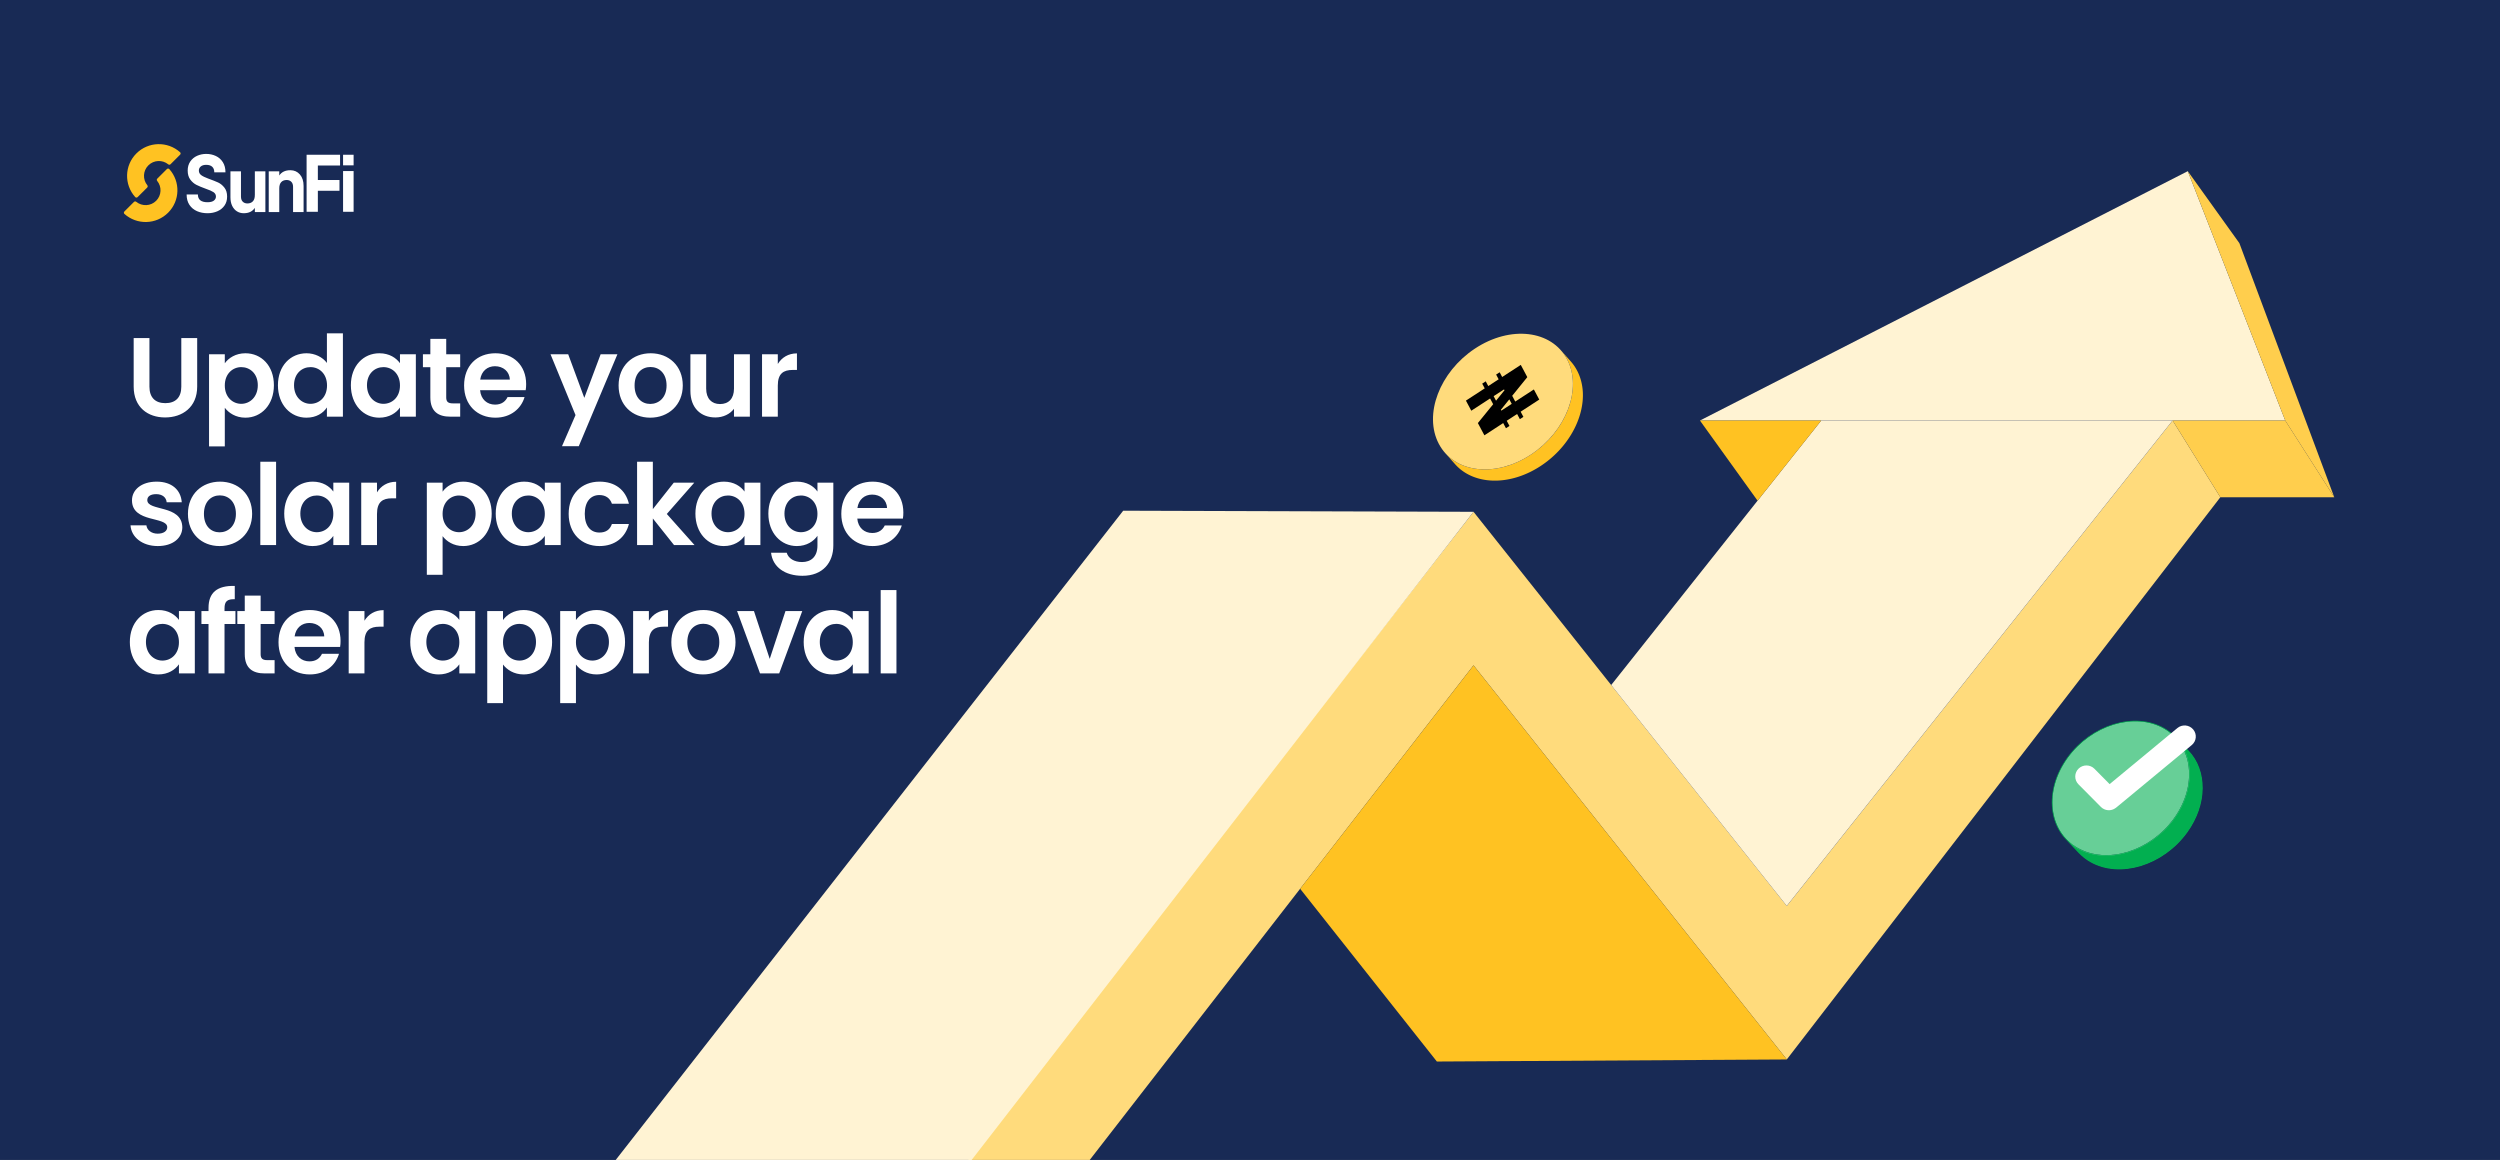 <svg width="1110" height="515" viewBox="0 0 1110 515" fill="none" xmlns="http://www.w3.org/2000/svg">
<rect x="0" y="0" width="1110" height="515" fill="#808080" stroke="none"/>
<g clip-path="url(#clip0_7506_21507)">
<rect width="1110" height="515" fill="#182A55"/>
<path d="M702.621 172.348C702.59 172.097 702.556 171.847 702.517 171.597C702.507 171.528 702.494 171.459 702.483 171.391C702.454 171.21 702.423 171.03 702.39 170.85C702.373 170.759 702.355 170.669 702.337 170.578C702.307 170.421 702.275 170.263 702.24 170.106C702.218 170.011 702.197 169.915 702.175 169.82C702.14 169.667 702.103 169.514 702.065 169.361C702.051 169.305 702.038 169.248 702.023 169.191C702.012 169.148 701.998 169.106 701.987 169.063C701.961 168.962 701.932 168.862 701.904 168.763C701.872 168.647 701.838 168.533 701.805 168.417C701.774 168.318 701.744 168.217 701.712 168.118C701.676 168.004 701.639 167.89 701.602 167.776C701.569 167.677 701.536 167.578 701.501 167.479C701.462 167.367 701.422 167.254 701.38 167.142C701.344 167.045 701.307 166.946 701.27 166.849C701.251 166.799 701.233 166.748 701.214 166.699C701.186 166.628 701.156 166.558 701.128 166.488C701.098 166.415 701.07 166.34 701.038 166.268C700.981 166.133 700.923 165.998 700.864 165.863C700.837 165.802 700.812 165.741 700.785 165.681C700.697 165.487 700.608 165.294 700.514 165.102C700.507 165.087 700.498 165.071 700.491 165.057C700.414 164.9 700.335 164.744 700.255 164.59C700.237 164.555 700.218 164.521 700.2 164.485C700.109 164.314 700.016 164.146 699.923 163.978C699.893 163.924 699.863 163.872 699.833 163.82C699.767 163.704 699.7 163.59 699.632 163.477C699.597 163.419 699.56 163.361 699.525 163.302C699.457 163.192 699.39 163.085 699.321 162.977C699.286 162.922 699.252 162.868 699.217 162.814C699.201 162.789 699.186 162.765 699.169 162.74C699.105 162.644 699.039 162.549 698.973 162.453C698.948 162.415 698.922 162.377 698.896 162.338C698.788 162.183 698.679 162.029 698.567 161.877C698.538 161.84 698.51 161.803 698.482 161.765C698.397 161.652 698.31 161.538 698.224 161.426C698.183 161.374 698.142 161.322 698.099 161.269C698.053 161.212 698.01 161.155 697.964 161.098C697.944 161.074 697.923 161.051 697.903 161.026C697.741 160.829 697.576 160.633 697.408 160.444L692.979 155.457C693.148 155.648 693.312 155.843 693.475 156.041C693.541 156.121 693.607 156.202 693.672 156.283C693.714 156.335 693.756 156.387 693.796 156.439C693.884 156.551 693.969 156.664 694.054 156.778C694.082 156.814 694.11 156.851 694.137 156.888C694.249 157.04 694.358 157.194 694.467 157.349C694.492 157.386 694.518 157.425 694.543 157.462C694.625 157.582 694.707 157.703 694.786 157.825C694.82 157.879 694.855 157.934 694.889 157.987C694.958 158.095 695.027 158.203 695.094 158.312C695.13 158.37 695.165 158.429 695.2 158.487C695.269 158.6 695.336 158.716 695.401 158.83C695.431 158.882 695.462 158.935 695.492 158.987C695.586 159.156 695.679 159.324 695.769 159.495C695.869 159.685 695.965 159.875 696.059 160.067C696.067 160.082 696.076 160.098 696.083 160.112C696.176 160.304 696.267 160.496 696.354 160.69C696.381 160.751 696.408 160.812 696.433 160.873C696.493 161.008 696.551 161.142 696.607 161.278C696.637 161.351 696.667 161.425 696.697 161.498C696.745 161.617 696.793 161.738 696.839 161.859C696.876 161.956 696.913 162.055 696.949 162.152C696.99 162.264 697.031 162.376 697.07 162.489C697.104 162.588 697.137 162.687 697.17 162.786C697.208 162.9 697.244 163.014 697.281 163.128C697.312 163.227 697.343 163.326 697.373 163.427C697.408 163.541 697.441 163.657 697.473 163.773C697.501 163.872 697.53 163.973 697.556 164.073C697.582 164.173 697.608 164.271 697.633 164.371C697.671 164.524 697.708 164.677 697.744 164.83C697.765 164.925 697.788 165.021 697.809 165.116C697.843 165.273 697.875 165.429 697.906 165.587C697.924 165.678 697.942 165.768 697.959 165.859C697.992 166.039 698.022 166.219 698.052 166.399C698.063 166.467 698.076 166.537 698.085 166.605C698.123 166.855 698.158 167.105 698.189 167.357C698.201 167.452 698.21 167.547 698.22 167.64C698.236 167.779 698.251 167.918 698.264 168.057C698.274 168.159 698.281 168.259 698.289 168.361C698.3 168.495 698.311 168.629 698.321 168.763C698.328 168.868 698.332 168.975 698.338 169.081C698.344 169.211 698.352 169.343 698.357 169.473C698.36 169.581 698.363 169.689 698.365 169.798C698.368 169.927 698.372 170.057 698.374 170.187C698.375 170.297 698.374 170.407 698.374 170.517C698.373 170.645 698.374 170.774 698.372 170.904C698.37 171.016 698.366 171.128 698.363 171.24C698.359 171.368 698.355 171.495 698.35 171.624C698.346 171.738 698.339 171.85 698.332 171.963C698.326 172.091 698.319 172.22 698.31 172.348C698.302 172.462 698.292 172.576 698.284 172.689C698.273 172.818 698.264 172.945 698.252 173.074C698.241 173.189 698.229 173.305 698.217 173.421C698.203 173.546 698.19 173.672 698.175 173.798C698.162 173.913 698.146 174.031 698.131 174.147C698.114 174.273 698.098 174.399 698.08 174.524C698.063 174.641 698.044 174.758 698.027 174.876C698.008 175.002 697.988 175.127 697.967 175.252C697.948 175.369 697.927 175.487 697.906 175.604C697.884 175.729 697.862 175.854 697.837 175.981C697.814 176.1 697.791 176.217 697.767 176.335C697.742 176.461 697.716 176.587 697.689 176.711C697.663 176.83 697.637 176.948 697.61 177.065C697.581 177.19 697.553 177.316 697.523 177.441C697.494 177.559 697.465 177.676 697.436 177.796C697.404 177.921 697.372 178.047 697.339 178.172C697.307 178.29 697.276 178.409 697.243 178.527C697.208 178.652 697.174 178.778 697.138 178.903C697.103 179.02 697.069 179.137 697.035 179.254C696.996 179.383 696.958 179.512 696.918 179.639C696.882 179.755 696.843 179.873 696.806 179.989C696.765 180.116 696.722 180.246 696.68 180.373C696.641 180.49 696.601 180.606 696.56 180.723C696.515 180.851 696.47 180.979 696.423 181.107C696.382 181.222 696.339 181.339 696.296 181.454C696.248 181.583 696.199 181.71 696.151 181.838C696.107 181.954 696.061 182.069 696.015 182.184C695.964 182.311 695.913 182.439 695.86 182.565C695.813 182.681 695.766 182.795 695.718 182.911C695.664 183.038 695.61 183.165 695.555 183.292C695.505 183.407 695.455 183.522 695.403 183.637C695.347 183.763 695.29 183.89 695.232 184.016C695.179 184.13 695.126 184.245 695.073 184.358C695.013 184.484 694.953 184.611 694.891 184.737C694.839 184.845 694.786 184.954 694.732 185.062C694.63 185.27 694.524 185.476 694.416 185.683C694.386 185.743 694.356 185.802 694.324 185.862C694.185 186.127 694.042 186.389 693.898 186.652C693.86 186.72 693.822 186.786 693.785 186.853C693.674 187.05 693.562 187.247 693.448 187.443C693.395 187.533 693.341 187.625 693.288 187.715C693.183 187.891 693.077 188.065 692.97 188.24C692.909 188.34 692.848 188.439 692.786 188.537C692.717 188.646 692.649 188.755 692.58 188.864C692.505 188.98 692.432 189.096 692.355 189.212C692.285 189.319 692.213 189.427 692.142 189.535C692.065 189.65 691.988 189.765 691.91 189.879C691.836 189.986 691.763 190.094 691.689 190.199C691.609 190.313 691.53 190.428 691.449 190.541C691.375 190.647 691.297 190.753 691.221 190.858C691.134 190.978 691.047 191.097 690.96 191.215C690.898 191.298 690.836 191.382 690.774 191.465C690.678 191.593 690.581 191.72 690.484 191.846C690.422 191.926 690.361 192.006 690.3 192.085C690.193 192.222 690.086 192.358 689.977 192.494C689.923 192.562 689.87 192.629 689.815 192.696C689.657 192.891 689.497 193.086 689.336 193.279C689.329 193.285 689.325 193.293 689.319 193.299C689.155 193.493 688.989 193.688 688.822 193.88C688.77 193.941 688.716 194 688.663 194.061C688.546 194.195 688.427 194.328 688.307 194.461C688.246 194.529 688.185 194.598 688.124 194.665C688.006 194.794 687.886 194.923 687.767 195.05C687.708 195.113 687.65 195.176 687.591 195.239C687.53 195.304 687.468 195.368 687.406 195.432C687.173 195.676 686.935 195.917 686.695 196.157C686.645 196.207 686.597 196.257 686.547 196.307C686.275 196.575 685.999 196.841 685.718 197.105C685.654 197.164 685.591 197.224 685.526 197.283C685.278 197.513 685.026 197.742 684.773 197.967C684.73 198.004 684.687 198.043 684.645 198.081C684.358 198.334 684.066 198.582 683.772 198.828C683.702 198.887 683.631 198.945 683.561 199.003C683.284 199.231 683.005 199.458 682.721 199.679C682.689 199.704 682.659 199.73 682.627 199.755C682.319 199.995 682.006 200.231 681.691 200.465C681.605 200.529 681.521 200.59 681.435 200.653C681.242 200.793 681.048 200.933 680.852 201.07C680.766 201.131 680.68 201.191 680.594 201.252C680.316 201.445 680.034 201.637 679.75 201.826C679.563 201.949 679.375 202.07 679.187 202.19C679.087 202.255 678.985 202.318 678.884 202.382C678.77 202.453 678.655 202.526 678.541 202.596C678.44 202.658 678.338 202.72 678.237 202.781C678.123 202.851 678.007 202.919 677.893 202.988C677.79 203.048 677.689 203.107 677.586 203.166C677.472 203.233 677.357 203.299 677.243 203.364C677.14 203.423 677.037 203.48 676.934 203.538C676.825 203.598 676.715 203.659 676.606 203.719C676.47 203.793 676.334 203.866 676.197 203.939C676.099 203.991 676.001 204.044 675.903 204.095C675.761 204.17 675.619 204.242 675.477 204.313C675.384 204.361 675.292 204.408 675.199 204.455C675.043 204.533 674.888 204.607 674.733 204.682C674.654 204.721 674.575 204.76 674.495 204.798C674.274 204.903 674.054 205.005 673.832 205.105C673.818 205.111 673.805 205.118 673.79 205.124C673.518 205.247 673.246 205.365 672.973 205.481C672.895 205.515 672.816 205.547 672.737 205.58C672.531 205.667 672.324 205.751 672.116 205.833C672.041 205.864 671.966 205.894 671.891 205.922C671.619 206.028 671.347 206.133 671.075 206.232C671.041 206.245 671.007 206.256 670.973 206.268C670.733 206.355 670.492 206.439 670.253 206.521C670.129 206.563 670.006 206.605 669.881 206.646C669.821 206.666 669.761 206.686 669.702 206.706C669.5 206.772 669.298 206.835 669.095 206.898C669.076 206.905 669.057 206.91 669.037 206.915C668.853 206.971 668.669 207.024 668.485 207.078C668.42 207.097 668.357 207.114 668.294 207.132C668.15 207.172 668.005 207.212 667.861 207.251C667.795 207.269 667.73 207.286 667.664 207.303C667.498 207.346 667.334 207.388 667.169 207.428C667.131 207.437 667.093 207.447 667.055 207.456C666.853 207.504 666.652 207.552 666.451 207.597C666.397 207.609 666.343 207.62 666.287 207.633C666.138 207.665 665.987 207.698 665.839 207.728C665.773 207.742 665.706 207.756 665.639 207.768C665.491 207.798 665.344 207.826 665.196 207.854C665.14 207.865 665.084 207.874 665.027 207.886C664.827 207.921 664.628 207.957 664.428 207.989C664.397 207.992 664.365 207.998 664.334 208.003C664.165 208.029 663.997 208.056 663.827 208.081C663.762 208.089 663.698 208.099 663.635 208.107C663.494 208.127 663.352 208.145 663.21 208.164C663.147 208.172 663.084 208.179 663.021 208.187C662.848 208.208 662.676 208.227 662.505 208.245C662.479 208.248 662.452 208.252 662.426 208.255C662.23 208.275 662.033 208.292 661.835 208.308C661.779 208.312 661.722 208.317 661.666 208.321C661.522 208.332 661.38 208.342 661.238 208.351C661.173 208.355 661.108 208.359 661.043 208.363C660.896 208.371 660.749 208.378 660.604 208.385C660.553 208.387 660.502 208.39 660.45 208.391C660.256 208.398 660.062 208.404 659.869 208.409C659.83 208.409 659.791 208.41 659.752 208.41C659.596 208.413 659.44 208.414 659.286 208.415C659.223 208.414 659.161 208.415 659.098 208.414C658.96 208.413 658.823 208.412 658.686 208.41C658.628 208.408 658.568 208.407 658.509 208.406C658.329 208.402 658.148 208.395 657.969 208.388C657.958 208.388 657.947 208.386 657.936 208.386C657.745 208.378 657.557 208.366 657.368 208.355C657.311 208.351 657.254 208.347 657.198 208.342C657.063 208.333 656.926 208.321 656.792 208.31C656.731 208.305 656.669 208.299 656.607 208.294C656.463 208.281 656.319 208.265 656.175 208.251C656.131 208.247 656.086 208.243 656.042 208.237C655.857 208.216 655.674 208.193 655.489 208.168C655.446 208.163 655.403 208.155 655.359 208.15C655.217 208.13 655.075 208.109 654.935 208.088C654.875 208.078 654.814 208.069 654.754 208.059C654.624 208.037 654.493 208.016 654.363 207.991C654.309 207.981 654.254 207.973 654.199 207.963C654.018 207.929 653.839 207.894 653.66 207.858C653.651 207.856 653.642 207.854 653.633 207.851C653.463 207.817 653.294 207.779 653.125 207.74C653.069 207.727 653.014 207.715 652.96 207.7C652.833 207.67 652.708 207.639 652.583 207.609C652.526 207.594 652.468 207.58 652.411 207.565C652.27 207.528 652.131 207.49 651.992 207.452C651.956 207.443 651.92 207.433 651.885 207.422C651.712 207.374 651.54 207.322 651.369 207.27C651.324 207.256 651.279 207.242 651.236 207.228C651.107 207.188 650.979 207.146 650.853 207.104C650.796 207.085 650.741 207.066 650.685 207.048C650.562 207.006 650.44 206.962 650.317 206.919C650.269 206.901 650.221 206.885 650.173 206.867C650.007 206.805 649.84 206.744 649.676 206.678C649.654 206.669 649.634 206.66 649.612 206.652C649.468 206.595 649.326 206.537 649.183 206.476C649.132 206.455 649.08 206.432 649.029 206.41C648.914 206.361 648.799 206.311 648.684 206.259C648.633 206.236 648.581 206.214 648.53 206.189C648.395 206.128 648.261 206.065 648.127 206.001C648.102 205.989 648.076 205.976 648.051 205.964C647.893 205.888 647.738 205.809 647.581 205.728C647.538 205.706 647.495 205.683 647.452 205.659C647.338 205.599 647.225 205.538 647.112 205.477C647.061 205.448 647.01 205.421 646.959 205.393C646.847 205.33 646.735 205.266 646.623 205.2C646.583 205.176 646.541 205.152 646.5 205.129C646.352 205.04 646.203 204.95 646.056 204.858C646.029 204.84 646.003 204.822 645.976 204.806C645.855 204.729 645.736 204.652 645.616 204.574C645.569 204.543 645.522 204.511 645.476 204.479C645.373 204.41 645.271 204.34 645.17 204.269C645.126 204.237 645.08 204.206 645.036 204.174C644.908 204.083 644.781 203.991 644.655 203.897C644.641 203.887 644.627 203.876 644.614 203.867C644.475 203.763 644.338 203.656 644.201 203.549C644.161 203.517 644.122 203.485 644.082 203.453C643.985 203.375 643.887 203.295 643.791 203.214C643.747 203.177 643.702 203.139 643.659 203.102C643.558 203.017 643.458 202.93 643.359 202.842C643.326 202.813 643.294 202.785 643.261 202.755C643.131 202.639 643.004 202.522 642.877 202.403C642.849 202.377 642.822 202.35 642.794 202.322C642.694 202.227 642.596 202.132 642.499 202.036C642.459 201.995 642.418 201.955 642.378 201.914C642.291 201.825 642.203 201.735 642.117 201.644C642.08 201.605 642.043 201.567 642.006 201.527C641.886 201.4 641.768 201.269 641.651 201.139L646.08 206.125C646.197 206.257 646.316 206.386 646.436 206.513C646.472 206.552 646.509 206.59 646.546 206.63C646.633 206.721 646.72 206.811 646.808 206.9C646.848 206.941 646.889 206.982 646.929 207.022C647.026 207.118 647.124 207.214 647.223 207.309C647.252 207.336 647.279 207.363 647.307 207.389C647.433 207.508 647.562 207.626 647.69 207.741C647.722 207.771 647.754 207.799 647.787 207.827C647.887 207.915 647.987 208.001 648.087 208.088C648.13 208.126 648.174 208.162 648.219 208.198C648.315 208.28 648.412 208.358 648.51 208.438C648.55 208.47 648.589 208.502 648.629 208.534C648.765 208.641 648.902 208.748 649.042 208.852C649.055 208.861 649.069 208.872 649.083 208.882C649.209 208.976 649.336 209.068 649.464 209.159C649.508 209.191 649.554 209.222 649.598 209.254C649.7 209.325 649.802 209.395 649.904 209.464C649.951 209.496 649.997 209.527 650.044 209.558C650.163 209.637 650.283 209.716 650.404 209.791C650.431 209.809 650.457 209.825 650.484 209.843C650.63 209.935 650.779 210.025 650.93 210.114C650.97 210.138 651.012 210.162 651.053 210.185C651.164 210.25 651.276 210.315 651.39 210.377C651.441 210.406 651.491 210.433 651.542 210.461C651.654 210.523 651.768 210.584 651.882 210.644C651.925 210.666 651.969 210.69 652.012 210.713C652.167 210.793 652.323 210.872 652.481 210.949C652.506 210.961 652.532 210.973 652.557 210.985C652.69 211.05 652.825 211.114 652.96 211.175C653.012 211.198 653.063 211.221 653.115 211.245C653.23 211.297 653.345 211.348 653.46 211.396C653.511 211.418 653.563 211.441 653.614 211.462C653.757 211.523 653.9 211.58 654.044 211.638C654.064 211.646 654.086 211.655 654.107 211.663C654.272 211.728 654.437 211.791 654.605 211.853C654.653 211.87 654.701 211.887 654.749 211.905C654.872 211.948 654.994 211.991 655.118 212.033C655.173 212.053 655.23 212.071 655.285 212.089C655.413 212.132 655.54 212.173 655.668 212.213C655.713 212.227 655.756 212.242 655.801 212.255C655.972 212.308 656.144 212.359 656.317 212.408C656.353 212.417 656.388 212.427 656.424 212.436C656.563 212.475 656.703 212.513 656.843 212.549C656.9 212.564 656.958 212.578 657.015 212.593C657.141 212.625 657.267 212.656 657.393 212.686C657.448 212.699 657.504 212.713 657.558 212.724C657.727 212.763 657.896 212.799 658.066 212.836C658.075 212.837 658.083 212.839 658.093 212.842C658.272 212.878 658.452 212.913 658.633 212.947C658.687 212.957 658.743 212.967 658.797 212.975C658.926 212.998 659.057 213.021 659.188 213.043C659.247 213.052 659.307 213.063 659.368 213.072C659.509 213.094 659.651 213.115 659.792 213.134C659.836 213.14 659.879 213.147 659.923 213.153C660.107 213.177 660.291 213.201 660.476 213.221C660.52 213.227 660.565 213.231 660.609 213.235C660.751 213.251 660.895 213.265 661.04 213.278C661.102 213.283 661.164 213.289 661.224 213.294C661.36 213.306 661.495 213.317 661.63 213.327C661.686 213.331 661.743 213.335 661.8 213.339C661.988 213.352 662.177 213.362 662.368 213.371C662.379 213.371 662.39 213.372 662.4 213.372C662.579 213.381 662.76 213.387 662.94 213.391C662.998 213.392 663.058 213.393 663.118 213.394C663.255 213.397 663.392 213.399 663.53 213.399C663.593 213.4 663.655 213.4 663.718 213.399C663.873 213.4 664.028 213.397 664.184 213.396C664.223 213.396 664.262 213.395 664.301 213.394C664.494 213.39 664.688 213.384 664.882 213.377C664.934 213.375 664.985 213.373 665.036 213.371C665.182 213.364 665.328 213.357 665.475 213.349C665.54 213.345 665.605 213.341 665.67 213.337C665.812 213.328 665.956 213.319 666.098 213.307C666.154 213.302 666.211 213.298 666.268 213.294C666.463 213.278 666.66 213.26 666.858 213.239C666.884 213.236 666.911 213.233 666.937 213.23C667.108 213.211 667.28 213.193 667.453 213.172C667.516 213.164 667.579 213.156 667.642 213.148C667.784 213.131 667.925 213.112 668.067 213.092C668.132 213.084 668.196 213.074 668.259 213.065C668.427 213.04 668.597 213.015 668.766 212.987C668.798 212.984 668.829 212.978 668.86 212.973C669.06 212.94 669.259 212.906 669.459 212.87C669.516 212.86 669.572 212.849 669.629 212.838C669.776 212.81 669.923 212.782 670.07 212.753C670.137 212.739 670.205 212.725 670.271 212.713C670.419 212.682 670.569 212.65 670.718 212.617C670.773 212.605 670.828 212.594 670.883 212.582C671.084 212.536 671.284 212.49 671.486 212.44C671.524 212.432 671.563 212.421 671.601 212.412C671.765 212.371 671.93 212.33 672.095 212.287C672.161 212.269 672.226 212.253 672.292 212.235C672.436 212.197 672.58 212.157 672.724 212.116C672.788 212.099 672.852 212.081 672.915 212.062C673.1 212.009 673.284 211.956 673.468 211.899C673.487 211.894 673.505 211.888 673.526 211.883C673.728 211.821 673.931 211.757 674.133 211.691C674.193 211.671 674.253 211.651 674.315 211.631C674.402 211.602 674.489 211.574 674.577 211.544C674.613 211.531 674.649 211.518 674.685 211.506C674.926 211.423 675.166 211.339 675.406 211.252C675.441 211.24 675.474 211.229 675.509 211.216C675.781 211.117 676.053 211.013 676.325 210.907C676.399 210.878 676.473 210.848 676.549 210.818C676.756 210.735 676.963 210.651 677.17 210.564C677.248 210.531 677.327 210.499 677.405 210.466C677.678 210.35 677.95 210.231 678.222 210.109C678.222 210.109 678.223 210.109 678.225 210.108C678.238 210.103 678.251 210.095 678.266 210.089C678.487 209.99 678.707 209.887 678.928 209.782C679.007 209.744 679.086 209.706 679.165 209.668C679.321 209.593 679.478 209.517 679.633 209.439C679.724 209.393 679.817 209.345 679.909 209.299C680.051 209.227 680.193 209.154 680.335 209.081C680.433 209.03 680.53 208.977 680.628 208.925C680.765 208.852 680.901 208.778 681.038 208.704C681.08 208.681 681.123 208.659 681.164 208.636C681.231 208.599 681.299 208.561 681.365 208.523C681.469 208.466 681.572 208.407 681.676 208.349C681.791 208.284 681.904 208.217 682.018 208.152C682.121 208.092 682.224 208.032 682.328 207.972C682.442 207.905 682.556 207.835 682.669 207.767C682.771 207.705 682.874 207.643 682.976 207.58C683.09 207.51 683.203 207.438 683.317 207.366C683.418 207.302 683.52 207.24 683.621 207.174C683.653 207.154 683.684 207.135 683.716 207.114C683.873 207.014 684.029 206.912 684.183 206.81C684.468 206.621 684.749 206.429 685.028 206.236C685.114 206.177 685.199 206.116 685.284 206.056C685.48 205.917 685.676 205.778 685.869 205.637C685.917 205.602 685.969 205.566 686.017 205.531C686.053 205.504 686.087 205.476 686.123 205.451C686.439 205.217 686.752 204.981 687.06 204.741C687.092 204.716 687.123 204.691 687.153 204.667C687.437 204.443 687.717 204.217 687.994 203.989C688.035 203.956 688.077 203.924 688.116 203.89C688.146 203.866 688.175 203.84 688.205 203.814C688.499 203.567 688.792 203.32 689.078 203.067C689.121 203.03 689.164 202.991 689.206 202.952C689.461 202.727 689.712 202.499 689.959 202.269C689.998 202.234 690.038 202.198 690.077 202.163C690.102 202.139 690.127 202.115 690.152 202.091C690.433 201.828 690.709 201.561 690.981 201.292C691.03 201.243 691.079 201.194 691.128 201.144C691.369 200.904 691.607 200.662 691.84 200.417C691.874 200.381 691.91 200.346 691.943 200.311C691.971 200.283 691.996 200.255 692.024 200.226C692.083 200.163 692.142 200.1 692.201 200.037C692.32 199.91 692.438 199.782 692.556 199.652C692.619 199.585 692.68 199.516 692.741 199.448C692.86 199.315 692.978 199.182 693.096 199.049C693.148 198.989 693.202 198.929 693.255 198.868C693.422 198.676 693.587 198.483 693.75 198.289C693.75 198.289 693.75 198.289 693.751 198.288C693.758 198.278 693.766 198.269 693.773 198.261C693.933 198.07 694.091 197.878 694.248 197.685C694.302 197.618 694.355 197.55 694.408 197.482C694.517 197.346 694.625 197.21 694.732 197.073C694.794 196.995 694.855 196.915 694.916 196.835C695.013 196.707 695.11 196.581 695.206 196.452C695.268 196.369 695.33 196.287 695.391 196.202C695.436 196.141 695.482 196.081 695.526 196.021C695.569 195.963 695.611 195.904 695.652 195.846C695.728 195.74 695.804 195.633 695.88 195.528C695.961 195.415 696.04 195.301 696.12 195.186C696.194 195.08 696.267 194.973 696.341 194.865C696.418 194.751 696.496 194.636 696.572 194.521C696.644 194.413 696.716 194.305 696.786 194.198C696.861 194.082 696.936 193.966 697.011 193.85C697.079 193.741 697.15 193.633 697.217 193.523C697.246 193.478 697.275 193.433 697.303 193.387C697.336 193.335 697.368 193.28 697.4 193.226C697.508 193.051 697.613 192.876 697.719 192.701C697.773 192.611 697.826 192.521 697.879 192.429C697.994 192.233 698.106 192.036 698.217 191.839C698.254 191.771 698.292 191.705 698.33 191.64C698.476 191.376 698.618 191.114 698.756 190.849C698.788 190.789 698.817 190.73 698.849 190.67C698.955 190.464 699.061 190.257 699.165 190.049C699.181 190.015 699.2 189.982 699.216 189.948C699.253 189.874 699.287 189.799 699.324 189.725C699.385 189.599 699.446 189.473 699.506 189.346C699.56 189.232 699.611 189.118 699.664 189.003C699.722 188.876 699.78 188.75 699.836 188.624C699.887 188.509 699.937 188.394 699.987 188.279C700.042 188.153 700.096 188.026 700.15 187.898C700.199 187.784 700.246 187.668 700.294 187.552C700.347 187.424 700.398 187.298 700.448 187.171C700.493 187.055 700.539 186.94 700.583 186.824C700.633 186.697 700.681 186.568 700.728 186.441C700.771 186.326 700.814 186.209 700.855 186.094C700.901 185.966 700.946 185.838 700.992 185.71C701.032 185.593 701.072 185.477 701.112 185.361C701.155 185.233 701.197 185.105 701.239 184.977C701.276 184.861 701.314 184.744 701.35 184.628C701.39 184.5 701.429 184.372 701.467 184.243C701.488 184.175 701.51 184.105 701.53 184.037C701.544 183.988 701.557 183.941 701.57 183.892C701.606 183.766 701.641 183.642 701.676 183.517C701.708 183.398 701.74 183.28 701.771 183.162C701.805 183.037 701.837 182.912 701.868 182.785C701.898 182.668 701.927 182.55 701.955 182.431C701.986 182.306 702.014 182.18 702.043 182.055C702.07 181.937 702.096 181.819 702.122 181.701C702.148 181.575 702.175 181.451 702.199 181.325C702.224 181.207 702.247 181.09 702.27 180.971C702.294 180.846 702.317 180.72 702.339 180.594C702.359 180.477 702.381 180.359 702.4 180.242C702.421 180.117 702.44 179.991 702.46 179.866C702.477 179.748 702.496 179.631 702.512 179.514C702.53 179.388 702.547 179.262 702.563 179.137C702.578 179.021 702.593 178.904 702.608 178.787C702.623 178.662 702.636 178.536 702.649 178.411C702.658 178.326 702.669 178.24 702.678 178.155C702.681 178.124 702.683 178.093 702.686 178.063C702.698 177.935 702.707 177.807 702.718 177.679C702.728 177.565 702.737 177.451 702.744 177.338C702.753 177.21 702.76 177.081 702.766 176.953C702.772 176.84 702.779 176.727 702.784 176.614C702.789 176.485 702.793 176.358 702.797 176.229C702.8 176.118 702.804 176.006 702.806 175.894C702.808 175.764 702.807 175.636 702.808 175.507C702.808 175.396 702.81 175.286 702.808 175.176C702.807 175.046 702.802 174.917 702.799 174.788C702.797 174.679 702.794 174.571 702.791 174.463C702.786 174.331 702.778 174.201 702.772 174.071C702.766 173.964 702.762 173.859 702.755 173.753C702.747 173.619 702.734 173.485 702.723 173.351C702.715 173.249 702.708 173.148 702.698 173.046C702.685 172.907 702.67 172.769 702.654 172.63C702.643 172.542 702.636 172.452 702.626 172.365C702.625 172.359 702.624 172.352 702.623 172.347L702.621 172.348Z" fill="#FFC222"/>
<path d="M695.77 159.499C702.64 172.493 695.466 191.445 679.748 201.828C664.031 212.211 645.721 210.095 638.853 197.1C631.984 184.107 639.158 165.156 654.875 154.772C670.593 144.389 688.902 146.504 695.77 159.499Z" fill="#FFDB7C"/>
<path d="M683.428 177.411L681.034 172.915L672.774 178.296L671.411 175.735L678.123 167.447L675.228 162.008L666.968 167.388L665.848 165.287L664.282 166.307L665.4 168.41L660.786 171.417L659.668 169.313L658.1 170.334L659.22 172.437L650.87 177.876L653.257 182.356L661.605 176.919L662.968 179.478L656.175 187.84L659.07 193.279L667.419 187.84L668.639 190.133L670.206 189.111L668.986 186.82L673.6 183.814L674.821 186.105L676.388 185.084L675.168 182.792L683.428 177.411ZM663.171 175.897L667.787 172.891L667.997 173.285L664.242 177.908L663.171 175.897ZM666.593 182.323L666.387 181.937L670.136 177.307L671.207 179.317L666.593 182.323Z" fill="black"/>
<path d="M59.35 171.65V150.1H66.35V171.7C66.35 176.5 68.95 179 73.4 179C77.9 179 80.5 176.5 80.5 171.7V150.1H87.55V171.65C87.55 180.85 80.95 185.35 73.3 185.35C65.65 185.35 59.35 180.85 59.35 171.65ZM99.813 161.3C101.463 158.95 104.663 156.85 108.963 156.85C116.063 156.85 121.613 162.4 121.613 171.05C121.613 179.7 116.063 185.45 108.963 185.45C104.613 185.45 101.513 183.3 99.813 181.05V198.2H92.813V157.3H99.813V161.3ZM114.463 171.05C114.463 165.8 110.913 163 107.113 163C103.363 163 99.813 165.9 99.813 171.15C99.813 176.4 103.363 179.3 107.113 179.3C110.913 179.3 114.463 176.3 114.463 171.05ZM123.4 171.05C123.4 162.4 129 156.85 136.1 156.85C139.75 156.85 143.25 158.55 145.15 161.15V148H152.25V185H145.15V180.9C143.5 183.45 140.4 185.45 136.05 185.45C129 185.45 123.4 179.7 123.4 171.05ZM145.2 171.15C145.2 165.9 141.7 163 137.85 163C134.1 163 130.55 165.8 130.55 171.05C130.55 176.3 134.1 179.3 137.85 179.3C141.7 179.3 145.2 176.4 145.2 171.15ZM155.787 171.05C155.787 162.4 161.387 156.85 168.437 156.85C172.887 156.85 175.937 158.95 177.587 161.25V157.3H184.637V185H177.587V180.95C175.937 183.35 172.787 185.45 168.387 185.45C161.387 185.45 155.787 179.7 155.787 171.05ZM177.587 171.15C177.587 165.9 174.087 163 170.237 163C166.487 163 162.937 165.8 162.937 171.05C162.937 176.3 166.487 179.3 170.237 179.3C174.087 179.3 177.587 176.4 177.587 171.15ZM191.073 176.4V163.05H187.773V157.3H191.073V150.45H198.123V157.3H204.323V163.05H198.123V176.45C198.123 178.3 198.873 179.1 201.073 179.1H204.323V185H199.923C194.623 185 191.073 182.75 191.073 176.4ZM219.758 162.6C216.408 162.6 213.758 164.75 213.208 168.55H226.358C226.258 164.9 223.358 162.6 219.758 162.6ZM232.908 176.3C231.408 181.4 226.808 185.45 219.958 185.45C211.908 185.45 206.058 179.85 206.058 171.15C206.058 162.4 211.758 156.85 219.958 156.85C227.958 156.85 233.608 162.3 233.608 170.55C233.608 171.45 233.558 172.35 233.408 173.25H213.158C213.508 177.35 216.308 179.65 219.808 179.65C222.808 179.65 224.458 178.15 225.358 176.3H232.908ZM259.432 176.65L266.682 157.3H274.132L256.982 198.1H249.532L255.532 184.3L244.432 157.3H252.282L259.432 176.65ZM303.155 171.15C303.155 179.85 296.755 185.45 288.705 185.45C280.705 185.45 274.655 179.85 274.655 171.15C274.655 162.4 280.905 156.85 288.905 156.85C296.905 156.85 303.155 162.4 303.155 171.15ZM281.755 171.15C281.755 176.65 284.955 179.35 288.705 179.35C292.405 179.35 295.955 176.65 295.955 171.15C295.955 165.6 292.505 162.95 288.805 162.95C285.105 162.95 281.755 165.6 281.755 171.15ZM332.94 157.3V185H325.89V181.5C324.14 183.85 321.09 185.35 317.64 185.35C311.19 185.35 306.54 181.15 306.54 173.55V157.3H313.54V172.55C313.54 177 315.99 179.4 319.69 179.4C323.49 179.4 325.89 177 325.89 172.55V157.3H332.94ZM345.346 171.2V185H338.346V157.3H345.346V161.6C347.096 158.75 349.996 156.9 353.846 156.9V164.25H351.996C347.846 164.25 345.346 165.85 345.346 171.2ZM80.95 234.1C80.95 238.85 76.8 242.45 70.05 242.45C63.1 242.45 58.25 238.4 57.95 233.25H65C65.25 235.35 67.2 236.95 70 236.95C72.75 236.95 74.25 235.7 74.25 234.1C74.25 229.15 58.6 232.3 58.6 222.15C58.6 217.55 62.7 213.85 69.55 213.85C76.25 213.85 80.3 217.5 80.7 223H74C73.8 220.85 72.1 219.4 69.35 219.4C66.75 219.4 65.4 220.45 65.4 222.05C65.4 227.1 80.75 223.95 80.95 234.1ZM111.946 228.15C111.946 236.85 105.546 242.45 97.496 242.45C89.496 242.45 83.446 236.85 83.446 228.15C83.446 219.4 89.696 213.85 97.696 213.85C105.696 213.85 111.946 219.4 111.946 228.15ZM90.546 228.15C90.546 233.65 93.746 236.35 97.496 236.35C101.196 236.35 104.746 233.65 104.746 228.15C104.746 222.6 101.296 219.95 97.596 219.95C93.896 219.95 90.546 222.6 90.546 228.15ZM115.581 242V205H122.581V242H115.581ZM126.197 228.05C126.197 219.4 131.797 213.85 138.847 213.85C143.297 213.85 146.347 215.95 147.997 218.25V214.3H155.047V242H147.997V237.95C146.347 240.35 143.197 242.45 138.797 242.45C131.797 242.45 126.197 236.7 126.197 228.05ZM147.997 228.15C147.997 222.9 144.497 220 140.647 220C136.897 220 133.347 222.8 133.347 228.05C133.347 233.3 136.897 236.3 140.647 236.3C144.497 236.3 147.997 233.4 147.997 228.15ZM167.384 228.2V242H160.384V214.3H167.384V218.6C169.134 215.75 172.034 213.9 175.884 213.9V221.25H174.034C169.884 221.25 167.384 222.85 167.384 228.2ZM196.513 218.3C198.163 215.95 201.363 213.85 205.663 213.85C212.763 213.85 218.313 219.4 218.313 228.05C218.313 236.7 212.763 242.45 205.663 242.45C201.313 242.45 198.213 240.3 196.513 238.05V255.2H189.513V214.3H196.513V218.3ZM211.163 228.05C211.163 222.8 207.613 220 203.813 220C200.063 220 196.513 222.9 196.513 228.15C196.513 233.4 200.063 236.3 203.813 236.3C207.613 236.3 211.163 233.3 211.163 228.05ZM220.099 228.05C220.099 219.4 225.699 213.85 232.749 213.85C237.199 213.85 240.249 215.95 241.899 218.25V214.3H248.949V242H241.899V237.95C240.249 240.35 237.099 242.45 232.699 242.45C225.699 242.45 220.099 236.7 220.099 228.05ZM241.899 228.15C241.899 222.9 238.399 220 234.549 220C230.799 220 227.249 222.8 227.249 228.05C227.249 233.3 230.799 236.3 234.549 236.3C238.399 236.3 241.899 233.4 241.899 228.15ZM252.486 228.15C252.486 219.45 258.186 213.85 266.186 213.85C273.086 213.85 277.736 217.45 279.236 223.65H271.686C270.886 221.3 269.036 219.8 266.136 219.8C262.236 219.8 259.636 222.75 259.636 228.15C259.636 233.55 262.236 236.45 266.136 236.45C269.036 236.45 270.836 235.15 271.686 232.65H279.236C277.736 238.55 273.086 242.45 266.186 242.45C258.186 242.45 252.486 236.85 252.486 228.15ZM282.864 242V205H289.864V226.05L299.164 214.3H308.264L296.064 228.2L308.364 242H299.264L289.864 230.2V242H282.864ZM308.763 228.05C308.763 219.4 314.363 213.85 321.413 213.85C325.863 213.85 328.913 215.95 330.563 218.25V214.3H337.613V242H330.563V237.95C328.913 240.35 325.763 242.45 321.363 242.45C314.363 242.45 308.763 236.7 308.763 228.05ZM330.563 228.15C330.563 222.9 327.063 220 323.213 220C319.463 220 315.913 222.8 315.913 228.05C315.913 233.3 319.463 236.3 323.213 236.3C327.063 236.3 330.563 233.4 330.563 228.15ZM341.15 228.05C341.15 219.4 346.75 213.85 353.8 213.85C358.15 213.85 361.3 215.85 362.95 218.25V214.3H370V242.2C370 249.7 365.4 255.65 356.3 255.65C348.5 255.65 343.05 251.75 342.35 245.4H349.3C350 247.9 352.6 249.55 356.1 249.55C359.95 249.55 362.95 247.35 362.95 242.2V237.9C361.3 240.3 358.15 242.45 353.8 242.45C346.75 242.45 341.15 236.7 341.15 228.05ZM362.95 228.15C362.95 222.9 359.45 220 355.6 220C351.85 220 348.3 222.8 348.3 228.05C348.3 233.3 351.85 236.3 355.6 236.3C359.45 236.3 362.95 233.4 362.95 228.15ZM387.237 219.6C383.887 219.6 381.237 221.75 380.687 225.55H393.837C393.737 221.9 390.837 219.6 387.237 219.6ZM400.387 233.3C398.887 238.4 394.287 242.45 387.437 242.45C379.387 242.45 373.537 236.85 373.537 228.15C373.537 219.4 379.237 213.85 387.437 213.85C395.437 213.85 401.087 219.3 401.087 227.55C401.087 228.45 401.037 229.35 400.887 230.25H380.637C380.987 234.35 383.787 236.65 387.287 236.65C390.287 236.65 391.937 235.15 392.837 233.3H400.387ZM57.65 285.05C57.65 276.4 63.25 270.85 70.3 270.85C74.75 270.85 77.8 272.95 79.45 275.25V271.3H86.5V299H79.45V294.95C77.8 297.35 74.65 299.45 70.25 299.45C63.25 299.45 57.65 293.7 57.65 285.05ZM79.45 285.15C79.45 279.9 75.95 277 72.1 277C68.35 277 64.8 279.8 64.8 285.05C64.8 290.3 68.35 293.3 72.1 293.3C75.95 293.3 79.45 290.4 79.45 285.15ZM92.587 299V277.05H89.437V271.3H92.587V269.9C92.587 263.1 96.437 259.95 104.237 260.15V266.05C100.837 265.95 99.687 267.05 99.687 270.15V271.3H104.537V277.05H99.687V299H92.587ZM108.673 290.4V277.05H105.373V271.3H108.673V264.45H115.723V271.3H121.923V277.05H115.723V290.45C115.723 292.3 116.473 293.1 118.673 293.1H121.923V299H117.523C112.223 299 108.673 296.75 108.673 290.4ZM137.358 276.6C134.008 276.6 131.358 278.75 130.808 282.55H143.958C143.858 278.9 140.958 276.6 137.358 276.6ZM150.508 290.3C149.008 295.4 144.408 299.45 137.558 299.45C129.508 299.45 123.658 293.85 123.658 285.15C123.658 276.4 129.358 270.85 137.558 270.85C145.558 270.85 151.208 276.3 151.208 284.55C151.208 285.45 151.158 286.35 151.008 287.25H130.758C131.108 291.35 133.908 293.65 137.408 293.65C140.408 293.65 142.058 292.15 142.958 290.3H150.508ZM161.817 285.2V299H154.817V271.3H161.817V275.6C163.567 272.75 166.467 270.9 170.317 270.9V278.25H168.467C164.317 278.25 161.817 279.85 161.817 285.2ZM182.146 285.05C182.146 276.4 187.746 270.85 194.796 270.85C199.246 270.85 202.296 272.95 203.946 275.25V271.3H210.996V299H203.946V294.95C202.296 297.35 199.146 299.45 194.746 299.45C187.746 299.45 182.146 293.7 182.146 285.05ZM203.946 285.15C203.946 279.9 200.446 277 196.596 277C192.846 277 189.296 279.8 189.296 285.05C189.296 290.3 192.846 293.3 196.596 293.3C200.446 293.3 203.946 290.4 203.946 285.15ZM223.333 275.3C224.983 272.95 228.183 270.85 232.483 270.85C239.583 270.85 245.133 276.4 245.133 285.05C245.133 293.7 239.583 299.45 232.483 299.45C228.133 299.45 225.033 297.3 223.333 295.05V312.2H216.333V271.3H223.333V275.3ZM237.983 285.05C237.983 279.8 234.433 277 230.633 277C226.883 277 223.333 279.9 223.333 285.15C223.333 290.4 226.883 293.3 230.633 293.3C234.433 293.3 237.983 290.3 237.983 285.05ZM255.72 275.3C257.37 272.95 260.57 270.85 264.87 270.85C271.97 270.85 277.52 276.4 277.52 285.05C277.52 293.7 271.97 299.45 264.87 299.45C260.52 299.45 257.42 297.3 255.72 295.05V312.2H248.72V271.3H255.72V275.3ZM270.37 285.05C270.37 279.8 266.82 277 263.02 277C259.27 277 255.72 279.9 255.72 285.15C255.72 290.4 259.27 293.3 263.02 293.3C266.82 293.3 270.37 290.3 270.37 285.05ZM288.106 285.2V299H281.106V271.3H288.106V275.6C289.856 272.75 292.756 270.9 296.606 270.9V278.25H294.756C290.606 278.25 288.106 279.85 288.106 285.2ZM326.571 285.15C326.571 293.85 320.171 299.45 312.121 299.45C304.121 299.45 298.071 293.85 298.071 285.15C298.071 276.4 304.321 270.85 312.321 270.85C320.321 270.85 326.571 276.4 326.571 285.15ZM305.171 285.15C305.171 290.65 308.371 293.35 312.121 293.35C315.821 293.35 319.371 290.65 319.371 285.15C319.371 279.6 315.921 276.95 312.221 276.95C308.521 276.95 305.171 279.6 305.171 285.15ZM327.256 271.3H334.756L341.756 292.55L348.756 271.3H356.206L345.956 299H337.456L327.256 271.3ZM356.837 285.05C356.837 276.4 362.438 270.85 369.488 270.85C373.938 270.85 376.988 272.95 378.638 275.25V271.3H385.688V299H378.638V294.95C376.988 297.35 373.838 299.45 369.438 299.45C362.438 299.45 356.837 293.7 356.837 285.05ZM378.638 285.15C378.638 279.9 375.138 277 371.288 277C367.538 277 363.988 279.8 363.988 285.05C363.988 290.3 367.538 293.3 371.288 293.3C375.138 293.3 378.638 290.4 378.638 285.15ZM391.024 299V262H398.024V299H391.024Z" fill="white"/>
<path d="M69.333 89.146C66.915 91.561 63.085 91.714 60.488 89.6C60.189 89.358 59.759 89.369 59.485 89.642L55.218 93.906C54.916 94.207 54.93 94.703 55.248 94.987C60.792 99.945 69.314 99.764 74.64 94.446C79.966 89.129 80.148 80.622 75.182 75.088C74.897 74.77 74.4 74.753 74.098 75.057L69.83 79.317C69.557 79.591 69.546 80.02 69.788 80.318C71.906 82.912 71.752 86.734 69.333 89.149V89.146Z" fill="#FFC222"/>
<path d="M60.56 68.127C55.234 73.444 55.052 81.954 60.018 87.486C60.303 87.804 60.8 87.82 61.102 87.516L65.37 83.256C65.644 82.983 65.655 82.553 65.412 82.255C63.294 79.662 63.448 75.839 65.867 73.425C68.286 71.01 72.115 70.857 74.712 72.97C75.011 73.213 75.441 73.202 75.715 72.928L79.983 68.668C80.284 68.367 80.27 67.871 79.952 67.586C74.408 62.632 65.886 62.81 60.56 68.127Z" fill="#FFC222"/>
<path d="M87.467 93.755C86.065 93.139 84.948 92.213 84.112 90.97C83.28 89.726 82.861 88.187 82.861 86.356H87.863C87.863 88.645 89.288 89.791 92.139 89.791C93.371 89.791 94.301 89.556 94.93 89.088C95.558 88.617 95.874 88.006 95.874 87.259C95.874 86.439 95.505 85.787 94.768 85.304C94.03 84.825 92.913 84.331 91.413 83.824C89.673 83.196 88.279 82.616 87.229 82.087C86.179 81.557 85.266 80.771 84.492 79.733C83.719 78.696 83.333 77.358 83.333 75.718C83.333 74.177 83.713 72.841 84.475 71.72C85.235 70.599 86.246 69.757 87.5 69.188C88.757 68.622 90.109 68.338 91.558 68.338C93.081 68.338 94.497 68.642 95.798 69.244C97.103 69.844 98.15 70.764 98.932 71.99C99.717 73.22 100.108 74.728 100.108 76.513H95.145C95.145 75.428 94.835 74.603 94.217 74.037C93.603 73.468 92.718 73.187 91.556 73.187C90.542 73.187 89.746 73.421 89.165 73.892C88.587 74.361 88.296 74.968 88.296 75.718C88.296 76.563 88.634 77.238 89.31 77.743C89.989 78.25 91.014 78.755 92.391 79.262C94.324 79.962 95.804 80.548 96.829 81.016C97.854 81.487 98.781 82.234 99.602 83.26C100.426 84.284 100.834 85.619 100.834 87.259C100.834 88.898 100.449 90.164 99.675 91.274C98.901 92.384 97.848 93.228 96.522 93.806C95.192 94.386 93.731 94.673 92.137 94.673C90.419 94.673 88.863 94.366 87.461 93.753L87.467 93.755Z" fill="white"/>
<path d="M117.829 76.08V94.168H113.151V92.285C112.112 93.878 110.47 94.672 108.224 94.672C107.087 94.672 106.074 94.391 105.18 93.822C104.286 93.256 103.585 92.442 103.077 91.382C102.568 90.32 102.317 89.065 102.317 87.621V76.08H106.992V87.295C106.992 88.284 107.258 89.037 107.791 89.556C108.322 90.077 109.009 90.334 109.855 90.334C110.847 90.334 111.643 90.027 112.246 89.414C112.849 88.797 113.151 87.841 113.151 86.536V76.083H117.829V76.08Z" fill="white"/>
<path d="M133.146 77.456C134.247 78.711 134.794 80.423 134.794 82.595V94.171H130.119V82.957C130.119 81.967 129.853 81.215 129.32 80.696C128.789 80.177 128.102 79.918 127.256 79.918C126.264 79.918 125.474 80.225 124.882 80.838C124.29 81.452 123.994 82.4 123.994 83.677V94.169H119.318V76.081H123.994V77.927C125.033 76.358 126.675 75.574 128.92 75.574C130.638 75.574 132.043 76.201 133.143 77.456H133.146Z" fill="white"/>
<path d="M141.126 73.486V79.926H150.731V84.703H141.126V94.035H136.127V68.709H150.986V73.486H141.126Z" fill="white"/>
<path d="M152.324 68.709H157V73.413H152.324V68.709ZM152.324 75.948H157V94.035H152.324V75.948Z" fill="white"/>
<path d="M393.564 561.548L654.241 227.24L793.331 402.237L964.64 186.711L985.831 220.782L793.331 470.397L654.241 295.4L415.949 602.51L385.895 586.617L393.564 561.548Z" fill="#FFDB7C"/>
<path d="M637.973 471.32L793.337 470.403L654.247 295.406L577.258 394.608L637.973 471.32Z" fill="#FFC222"/>
<path d="M237 561.551L498.699 226.758L654.236 227.243L385.889 573.808L237 561.551Z" fill="#FFF3D3"/>
<path d="M715.359 304.16L808.623 186.711H964.627L793.318 402.237L715.359 304.16Z" fill="#FFF3D3"/>
<path d="M964.638 186.715H1014.64L971.372 76L754.773 186.715H964.638Z" fill="#FFF3D3"/>
<path d="M985.831 220.782H1036.42L1014.64 186.711H964.641L985.831 220.782Z" fill="#FFCE4D"/>
<path d="M971.375 76L994.28 107.959L1036.42 220.786L1014.64 186.715L971.375 76Z" fill="#FFCE4D"/>
<path d="M754.773 186.711L780.362 222.306L808.633 186.711H754.773Z" fill="#FFC222"/>
<g clip-path="url(#clip1_7506_21507)">
<path d="M965.774 327.383L971.538 333.432C970.072 331.899 968.39 330.585 966.543 329.532C953.548 322.101 934.382 327.938 923.81 342.56C914.803 355.013 914.923 369.915 923.24 378.614L917.462 372.565C909.158 363.851 909.039 348.962 918.054 336.497C928.618 321.889 947.784 316.052 960.775 323.483C962.625 324.534 964.309 325.848 965.774 327.383Z" fill="#02AF50"/>
<path d="M971.535 333.429C979.842 342.143 979.964 357.021 970.966 369.486L967.704 366.065L965.873 364.142C965.671 363.93 965.407 363.646 965.202 363.437C974.205 350.972 974.083 336.083 965.771 327.38L971.535 333.429Z" fill="#67CF97"/>
<path d="M960.775 323.483C973.77 330.913 975.745 348.843 965.182 363.451C954.618 378.059 935.452 383.896 922.46 376.465C909.468 369.035 907.49 351.105 918.054 336.497C928.617 321.889 947.783 316.052 960.775 323.483Z" fill="#67CF97"/>
<path d="M928.225 382.517C926.38 381.465 924.701 380.151 923.24 378.617L917.465 372.568C918.93 374.1 920.613 375.413 922.46 376.465C935.452 383.896 954.627 378.059 965.182 363.451V363.437L970.946 369.486V369.503C960.383 384.111 941.219 389.937 928.225 382.517Z" fill="#67CF97"/>
<path d="M960.941 323.257C974.035 330.75 976.027 348.835 965.384 363.567C954.741 378.299 935.398 384.19 922.295 376.683C909.193 369.176 907.208 351.105 917.852 336.37C928.495 321.636 947.835 315.77 960.941 323.257ZM922.46 376.466C935.452 383.896 954.627 378.059 965.182 363.451C975.737 348.843 973.77 330.914 960.775 323.483C947.781 316.052 928.618 321.89 918.054 336.497C907.49 351.105 909.469 369.035 922.46 376.466Z" fill="#02AF50"/>
<path d="M965.982 327.188L971.746 333.254C980.121 342.044 980.24 357.058 971.148 369.633C960.493 384.35 941.174 390.238 928.06 382.746C926.196 381.683 924.497 380.358 923.018 378.812L917.262 372.76C918.738 374.304 920.433 375.626 922.295 376.683C935.389 384.178 954.729 378.29 965.384 363.555C974.479 350.995 974.356 335.978 965.982 327.188Z" fill="#02AF50"/>
<path d="M973.776 323.866C972.931 322.864 971.719 322.236 970.406 322.119C969.093 322.002 967.788 322.406 966.776 323.243L936.676 348.15L929.927 341.331C929.004 340.398 927.744 339.868 926.426 339.855C925.108 339.843 923.838 340.35 922.897 341.264C921.956 342.179 921.42 343.427 921.408 344.733C921.395 346.039 921.907 347.296 922.83 348.229L932.793 358.274C933.636 359.123 934.761 359.642 935.959 359.732C937.158 359.823 938.349 359.48 939.312 358.767C939.465 358.666 939.611 358.556 939.75 358.437L973.149 330.801C973.65 330.386 974.064 329.878 974.367 329.305C974.669 328.732 974.855 328.106 974.913 327.462C974.971 326.818 974.901 326.169 974.706 325.552C974.51 324.935 974.194 324.362 973.776 323.866Z" fill="white"/>
</g>
</g>
<defs>
<clipPath id="clip0_7506_21507">
<rect width="1110" height="515" fill="white"/>
</clipPath>
<clipPath id="clip1_7506_21507">
<rect width="67" height="66" fill="white" transform="translate(911 320)"/>
</clipPath>
</defs>
</svg>
